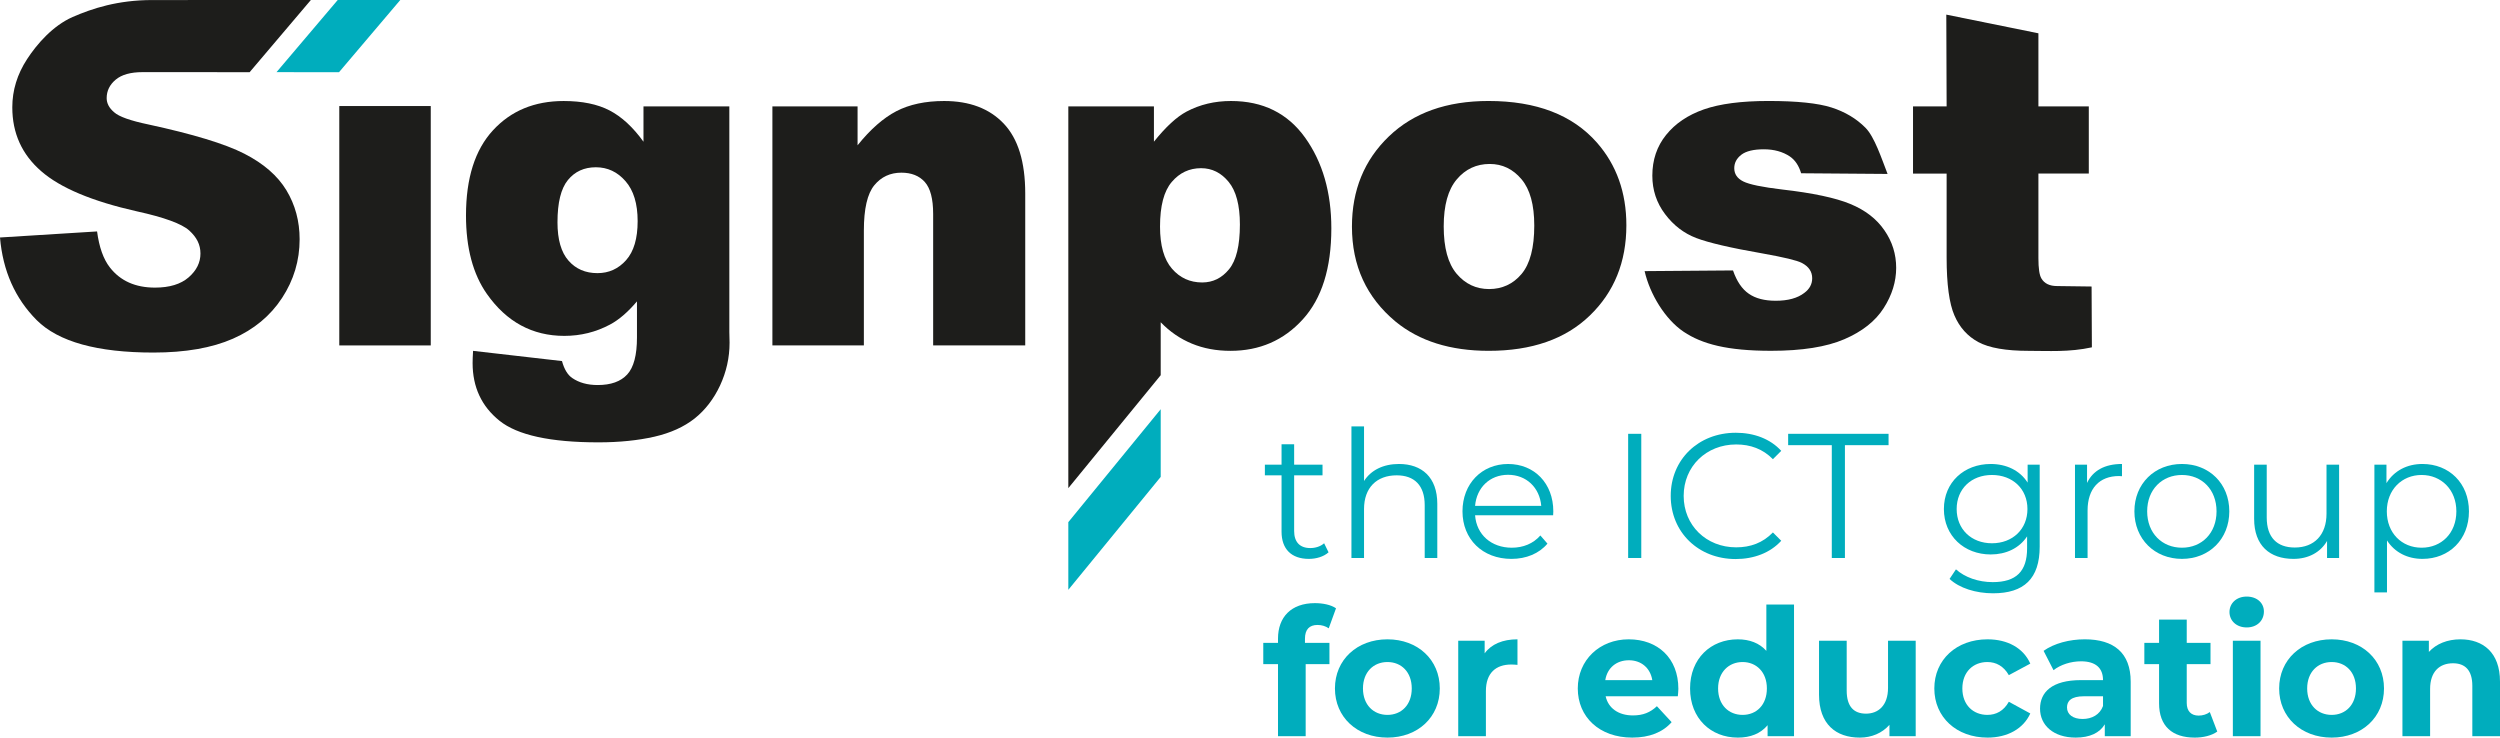 <?xml version="1.0" encoding="UTF-8"?>
<svg id="Layer_2" data-name="Layer 2" xmlns="http://www.w3.org/2000/svg" viewBox="0 0 3395 1001.66">
  <defs>
    <style>
      .cls-1 {
        fill: #1d1d1b;
      }

      .cls-1, .cls-2 {
        stroke-width: 0px;
      }

      .cls-2 {
        fill: #00adbd;
      }
    </style>
  </defs>
  <g id="Laag_1" data-name="Laag 1">
    <g>
      <path class="cls-1" d="M422.16,0l-83.15,98.02s-125.82-.06-145.39-.06c-16.15,0-28.36,3.37-36.51,10.22-8.15,6.84-12.25,15.18-12.25,25.04,0,7.12,3.39,13.56,10.18,19.25,6.53,5.91,22.04,11.44,46.53,16.55,60.58,13.12,103.96,26.29,130.18,39.67,26.28,13.43,45.31,30.02,57.25,49.78,11.96,19.82,17.9,42.02,17.9,66.51,0,28.77-7.94,55.35-23.86,79.65-15.88,24.31-38.13,42.73-66.71,55.32-28.54,12.53-64.56,18.82-108.01,18.82-76.26,0-129.13-14.67-158.52-44.07C20.48,405.23,3.84,367.85,0,322.51l131.82-8.22c2.83,21.44,8.66,37.81,17.48,49.01,14.2,18.2,34.63,27.28,61.14,27.28,19.8,0,35-4.66,45.73-13.93,10.71-9.33,16.04-20.09,16.04-32.34s-5.08-22.03-15.21-31.27c-10.22-9.19-33.9-17.84-71.06-26.02-60.81-13.68-104.18-31.93-130.04-54.58-26.14-22.68-39.2-51.55-39.2-86.68,0-23.14,6.7-44.95,20.08-65.46,13.35-20.53,35-45.39,61.83-57.2C125.44,11.4,160.03.06,206.78.06l215.38-.06Z"/>
      <path class="cls-2" d="M458.6.02l-83.11,97.97c59.78.02,84.92.03,84.92.03L543.57,0h-84.97Z"/>
      <rect class="cls-1" x="460.75" y="144" width="124.22" height="325.09"/>
      <path class="cls-1" d="M873.85,144.47h116.58v306.45l.32,14.38c0,20.36-4.34,39.72-12.95,58.27-8.65,18.4-20.19,33.34-34.52,44.74-14.47,11.42-32.64,19.67-54.76,24.75-22.09,5.02-47.4,7.65-75.88,7.65-65.23,0-110-9.8-134.33-29.35-24.35-19.53-36.52-45.69-36.52-78.39,0-4.08.19-9.58.63-16.51l120.75,13.85c3.04,11.19,7.74,18.91,14.06,23.13,9.1,6.23,20.58,9.43,34.43,9.43,17.88,0,31.25-4.73,40.11-14.36,8.81-9.57,13.23-26.26,13.23-50.11v-49.15c-12.2,14.42-24.43,25.02-36.65,31.51-19.14,10.22-39.83,15.35-62,15.35-43.39,0-78.43-18.99-105.11-56.89-18.94-26.94-28.42-62.5-28.42-106.71,0-50.57,12.23-89.1,36.66-115.59,24.43-26.52,56.43-39.76,95.94-39.76,25.25,0,46.07,4.3,62.47,12.84,16.39,8.54,31.72,22.69,45.96,42.44v-47.96ZM757.06,301.8c0,23.49,4.99,40.84,14.97,52.14,9.93,11.35,23.03,16.98,39.34,16.98,15.44,0,28.36-5.82,38.86-17.6,10.45-11.7,15.69-29.37,15.69-53.02s-5.49-41.75-16.49-54.28c-10.95-12.57-24.34-18.87-40.22-18.87s-28.53,5.74-37.99,17.34c-9.42,11.51-14.15,30.59-14.15,57.3"/>
      <path class="cls-1" d="M1048.9,144.49h115.68v52.81c17.37-21.62,34.9-37.01,52.66-46.3,17.76-9.19,39.4-13.83,64.91-13.83,34.46,0,61.44,10.18,80.9,30.66,19.52,20.56,29.22,52.14,29.22,94.98v206.28h-125.05v-178.66c0-20.32-3.76-34.79-11.31-43.24-7.57-8.5-18.23-12.7-31.85-12.7-15.12,0-27.41,5.72-36.75,17.1-9.45,11.47-14.18,31.96-14.18,61.53v155.96h-124.22V144.49Z"/>
      <path class="cls-1" d="M1450.78,662.88V144.47h116.26v47.93c16.18-20.2,30.95-33.77,44.36-40.87,18.14-9.6,38.19-14.36,60.25-14.36,43.42,0,76.97,16.59,100.75,49.82,23.7,33.22,35.56,74.28,35.56,123.14,0,54.04-12.92,95.23-38.84,123.66-25.87,28.45-58.6,42.66-98.15,42.66-19.14,0-36.6-3.24-52.4-9.79-15.82-6.52-29.94-16.19-42.33-29.03v71.91l-125.45,153.35ZM1575.31,307.65c0,25.69,5.4,44.83,16.24,57.23,10.78,12.49,24.49,18.7,41.02,18.7,14.53,0,26.7-5.96,36.47-17.93,9.8-11.9,14.74-32.16,14.74-60.76,0-26.29-5.17-45.66-15.33-57.96-10.19-12.37-22.67-18.54-37.37-18.54-15.93,0-29.24,6.23-39.81,18.67-10.66,12.46-15.95,32.67-15.95,60.59"/>
      <path class="cls-1" d="M1835.94,307.71c0-49.47,16.7-90.33,50.11-122.42,33.39-32.09,78.5-48.15,135.31-48.15,64.97,0,114.06,18.82,147.26,56.54,26.65,30.36,39.99,67.79,39.99,112.21,0,49.95-16.6,90.81-49.69,122.67-33.06,31.93-78.78,47.87-137.23,47.87-52.13,0-94.29-13.25-126.5-39.7-39.49-32.87-59.25-75.79-59.25-129.03M1960.56,307.47c0,28.98,5.82,50.36,17.52,64.27,11.69,13.83,26.43,20.8,44.1,20.8s32.62-6.8,44.13-20.53c11.48-13.69,17.23-35.56,17.23-65.74,0-28.22-5.76-49.18-17.37-62.91-11.6-13.8-26-20.7-43.09-20.7-18.05,0-33.05,6.95-44.85,20.99-11.77,13.92-17.67,35.2-17.67,63.82"/>
      <path class="cls-1" d="M2233.34,368.19l120.07-.94c5.11,14.82,12.22,25.28,21.41,31.61,9.15,6.4,21.36,9.57,36.67,9.57,16.66,0,29.62-3.58,38.8-10.7,7.15-5.32,10.66-11.93,10.66-19.87,0-8.95-4.66-15.87-13.98-20.77-6.65-3.49-24.46-7.73-53.46-12.91-43.12-7.5-73.14-14.5-89.94-20.91-16.77-6.4-30.93-17.21-42.39-32.48-11.57-15.29-17.32-32.7-17.32-52.25,0-21.35,6.2-39.81,18.66-55.26,12.41-15.49,29.55-27.06,51.33-34.72,21.74-7.59,51.03-11.43,87.65-11.43,38.67,0,67.28,2.95,85.71,8.86,18.42,5.91,33.79,15.11,46.08,27.5,12.35,12.45,21.8,41.56,30.03,62.73l-117.38-.92c-3.11-10.31-8.18-17.96-15.33-22.83-9.69-6.46-21.45-9.72-35.32-9.72s-24.23,2.48-30.63,7.44c-6.38,4.99-9.54,11.04-9.54,18.2,0,7.92,4.05,13.97,12.21,17.99,8.1,4.11,25.88,7.77,53.13,11,41.35,4.74,72.12,11.28,92.24,19.6,20.2,8.33,35.64,20.2,46.3,35.74,10.72,15.45,16,32.47,16,51.01s-5.56,36.94-16.96,54.67c-11.26,17.7-29.13,31.78-53.46,42.27-24.36,10.49-57.47,15.73-99.45,15.73-59.28,0-93.64-9.03-118.82-25.92-25.1-16.88-45.85-51.16-52.93-82.29"/>
      <path class="cls-1" d="M2768.16,45.22v99.24h68.43v91.24h-68.43v114.96c0,13.8,1.36,23,4.02,27.41,4.04,6.93,11.14,10.39,21.38,10.39,9.14,0,46.82.62,46.82.62l.39,82.59c-30.77,6.76-59.15,4.78-85.73,4.78-30.9,0-53.82-3.98-68.47-11.91-14.64-7.9-25.5-19.95-32.46-36.18-7.03-16.11-10.6-42.35-10.6-78.57v-114.09h-45.64v-91.24h45.64l-.44-124.61,125.08,25.37Z"/>
      <polygon class="cls-2" points="1450.78 800.96 1576.24 647.61 1576.24 555.72 1450.78 709.07 1450.78 800.96"/>
      <g>
        <path class="cls-2" d="M1804.19,750.05c-6.75,6.02-16.86,8.91-26.74,8.91-23.85,0-37.1-13.49-37.1-36.86v-76.61h-22.64v-14.45h22.64v-27.7h17.1v27.7h38.54v14.45h-38.54v75.64c0,14.93,7.71,23.13,21.92,23.13,6.99,0,13.97-2.17,18.79-6.51l6.02,12.29Z"/>
        <path class="cls-2" d="M1951.85,684.28v73.48h-17.1v-71.79c0-26.74-13.97-40.47-38.06-40.47-27.22,0-44.33,16.86-44.33,45.77v66.49h-17.1v-178.75h17.1v74.2c9.4-14.69,26.02-23.13,47.46-23.13,30.84,0,52.04,17.83,52.04,54.2Z"/>
        <path class="cls-2" d="M2109.15,699.7h-106c1.93,26.5,22.16,44.09,49.87,44.09,15.42,0,29.15-5.54,38.78-16.62l9.64,11.08c-11.32,13.49-28.91,20.72-48.9,20.72-39.51,0-66.49-26.98-66.49-64.56s26.26-64.32,61.91-64.32,61.43,26.26,61.43,64.32c0,1.44-.24,3.37-.24,5.3ZM2003.15,686.93h89.86c-2.17-24.81-20.24-42.16-45.05-42.16s-42.64,17.35-44.81,42.16Z"/>
        <path class="cls-2" d="M2211.03,589.12h17.83v168.63h-17.83v-168.63Z"/>
        <path class="cls-2" d="M2268.84,673.44c0-49.38,37.58-85.76,88.41-85.76,24.57,0,46.73,8.19,61.67,24.57l-11.32,11.32c-13.73-13.97-30.6-20-49.87-20-40.71,0-71.31,29.87-71.31,69.86s30.6,69.86,71.31,69.86c19.27,0,36.14-6.02,49.87-20.24l11.32,11.32c-14.94,16.38-37.1,24.81-61.91,24.81-50.59,0-88.17-36.38-88.17-85.76Z"/>
        <path class="cls-2" d="M2487.57,604.54h-59.26v-15.42h136.35v15.42h-59.26v153.22h-17.83v-153.22Z"/>
        <path class="cls-2" d="M2769.9,631.04v111.3c0,43.6-21.44,63.36-63.36,63.36-23.13,0-45.77-6.99-59.02-19.51l8.67-13.01c12.04,10.84,30.35,17.35,49.87,17.35,32.04,0,46.74-14.7,46.74-46.01v-16.14c-10.6,16.14-28.67,24.57-49.39,24.57-36.13,0-63.6-25.29-63.6-61.67s27.46-61.19,63.6-61.19c21.2,0,39.51,8.67,50.11,25.29v-24.33h16.38ZM2753.27,691.27c0-27.46-20.23-46.25-48.18-46.25s-47.94,18.79-47.94,46.25,20,46.49,47.94,46.49,48.18-19.03,48.18-46.49Z"/>
        <path class="cls-2" d="M2881.66,630.08v16.62c-1.44,0-2.89-.24-4.09-.24-26.5,0-42.64,16.86-42.64,46.74v64.56h-17.1v-126.72h16.38v24.81c7.95-16.86,24.09-25.78,47.46-25.78Z"/>
        <path class="cls-2" d="M2898.52,694.4c0-37.58,27.46-64.32,64.56-64.32s64.32,26.74,64.32,64.32-27.22,64.56-64.32,64.56-64.56-26.98-64.56-64.56ZM3010.06,694.4c0-29.63-19.99-49.38-46.98-49.38s-47.22,19.75-47.22,49.38,20.24,49.38,47.22,49.38,46.98-19.75,46.98-49.38Z"/>
        <path class="cls-2" d="M3176.51,631.04v126.72h-16.38v-23.13c-8.91,15.42-25.29,24.33-45.53,24.33-32.28,0-53.48-18.07-53.48-54.44v-73.48h17.1v71.79c0,26.98,13.97,40.71,38.06,40.71,26.5,0,43.12-17.1,43.12-46.01v-66.49h17.1Z"/>
        <path class="cls-2" d="M3352.84,694.4c0,38.54-26.98,64.56-63.12,64.56-20.24,0-37.58-8.67-48.18-25.05v70.59h-17.1v-173.45h16.38v25.05c10.36-16.86,27.95-26.02,48.9-26.02,36.13,0,63.12,26.02,63.12,64.32ZM3335.74,694.4c0-29.39-20.48-49.38-47.22-49.38s-47.22,19.99-47.22,49.38,20.23,49.38,47.22,49.38,47.22-19.75,47.22-49.38Z"/>
        <path class="cls-2" d="M1772.14,873.02h33.24v28.91h-32.28v97.8h-37.58v-97.8h-20v-28.91h20v-5.78c0-29.15,17.83-48.18,50.11-48.18,10.6,0,21.68,2.17,28.67,6.99l-9.88,27.22c-4.1-2.89-9.4-4.58-15.18-4.58-11.08,0-17.1,6.02-17.1,18.79v5.54Z"/>
        <path class="cls-2" d="M1812.85,934.93c0-39.03,30.11-66.73,71.31-66.73s71.07,27.7,71.07,66.73-29.87,66.73-71.07,66.73-71.31-27.71-71.31-66.73ZM1917.16,934.93c0-22.41-14.21-35.89-33-35.89s-33.25,13.49-33.25,35.89,14.45,35.89,33.25,35.89,33-13.49,33-35.89Z"/>
        <path class="cls-2" d="M2060.73,868.2v34.69c-3.13-.24-5.54-.48-8.43-.48-20.72,0-34.45,11.32-34.45,36.13v61.19h-37.58v-129.61h35.89v17.1c9.15-12.53,24.57-19.03,44.57-19.03Z"/>
        <path class="cls-2" d="M2278.5,945.53h-98.05c3.61,16.14,17.34,26.02,37.1,26.02,13.73,0,23.61-4.09,32.52-12.53l20,21.68c-12.04,13.73-30.11,20.96-53.48,20.96-44.81,0-73.96-28.19-73.96-66.73s29.63-66.73,69.14-66.73,67.45,25.54,67.45,67.21c0,2.89-.48,6.99-.72,10.12ZM2179.97,923.61h63.84c-2.65-16.38-14.93-26.98-31.8-26.98s-29.39,10.36-32.04,26.98Z"/>
        <path class="cls-2" d="M2436.28,820.98v178.75h-35.89v-14.93c-9.4,11.32-23.13,16.86-40.47,16.86-36.62,0-64.8-26.02-64.8-66.73s28.18-66.73,64.8-66.73c15.9,0,29.39,5.06,38.79,15.66v-62.87h37.58ZM2399.42,934.93c0-22.41-14.45-35.89-33-35.89s-33.25,13.49-33.25,35.89,14.45,35.89,33.25,35.89,33-13.49,33-35.89Z"/>
        <path class="cls-2" d="M2601.52,870.12v129.61h-35.65v-15.42c-9.88,11.32-24.33,17.35-40.23,17.35-32.52,0-55.41-18.31-55.41-58.3v-73.23h37.58v67.69c0,21.68,9.64,31.32,26.26,31.32s29.87-11.08,29.87-34.93v-64.08h37.58Z"/>
        <path class="cls-2" d="M2626.81,934.93c0-39.03,30.11-66.73,72.27-66.73,27.22,0,48.66,11.8,58.06,33l-29.15,15.66c-6.99-12.29-17.34-17.83-29.15-17.83-19.03,0-33.97,13.25-33.97,35.89s14.94,35.89,33.97,35.89c11.8,0,22.16-5.3,29.15-17.83l29.15,15.9c-9.4,20.72-30.84,32.77-58.06,32.77-42.16,0-72.27-27.71-72.27-66.73Z"/>
        <path class="cls-2" d="M2893.48,925.77v73.96h-35.17v-16.14c-6.99,11.8-20.48,18.07-39.51,18.07-30.35,0-48.42-16.86-48.42-39.27s16.14-38.79,55.65-38.79h29.87c0-16.14-9.64-25.53-29.87-25.53-13.73,0-27.94,4.58-37.34,12.04l-13.49-26.26c14.21-10.12,35.17-15.66,55.89-15.66,39.51,0,62.39,18.31,62.39,57.58ZM2855.9,958.78v-13.25h-25.78c-17.58,0-23.13,6.51-23.13,15.18,0,9.4,7.95,15.66,21.2,15.66,12.53,0,23.37-5.78,27.7-17.59Z"/>
        <path class="cls-2" d="M3011.03,993.47c-7.71,5.54-19.03,8.19-30.6,8.19-30.6,0-48.42-15.66-48.42-46.5v-53.24h-20v-28.91h20v-31.56h37.58v31.56h32.28v28.91h-32.28v52.76c0,11.08,6.03,17.1,16.14,17.1,5.54,0,11.08-1.69,15.18-4.82l10.12,26.5Z"/>
        <path class="cls-2" d="M3027.64,831.1c0-11.8,9.4-20.96,23.37-20.96s23.37,8.67,23.37,20.24c0,12.53-9.39,21.68-23.37,21.68s-23.37-9.15-23.37-20.96ZM3032.22,870.12h37.58v129.61h-37.58v-129.61Z"/>
        <path class="cls-2" d="M3095.09,934.93c0-39.03,30.11-66.73,71.31-66.73s71.07,27.7,71.07,66.73-29.87,66.73-71.07,66.73-71.31-27.71-71.31-66.73ZM3199.4,934.93c0-22.41-14.21-35.89-33.01-35.89s-33.25,13.49-33.25,35.89,14.45,35.89,33.25,35.89,33.01-13.49,33.01-35.89Z"/>
        <path class="cls-2" d="M3395,925.53v74.2h-37.58v-68.42c0-20.96-9.64-30.59-26.26-30.59-18.07,0-31.08,11.08-31.08,34.93v64.08h-37.58v-129.61h35.89v15.18c10.12-11.08,25.3-17.1,42.88-17.1,30.6,0,53.72,17.83,53.72,57.34Z"/>
      </g>
    </g>
  </g>
</svg>